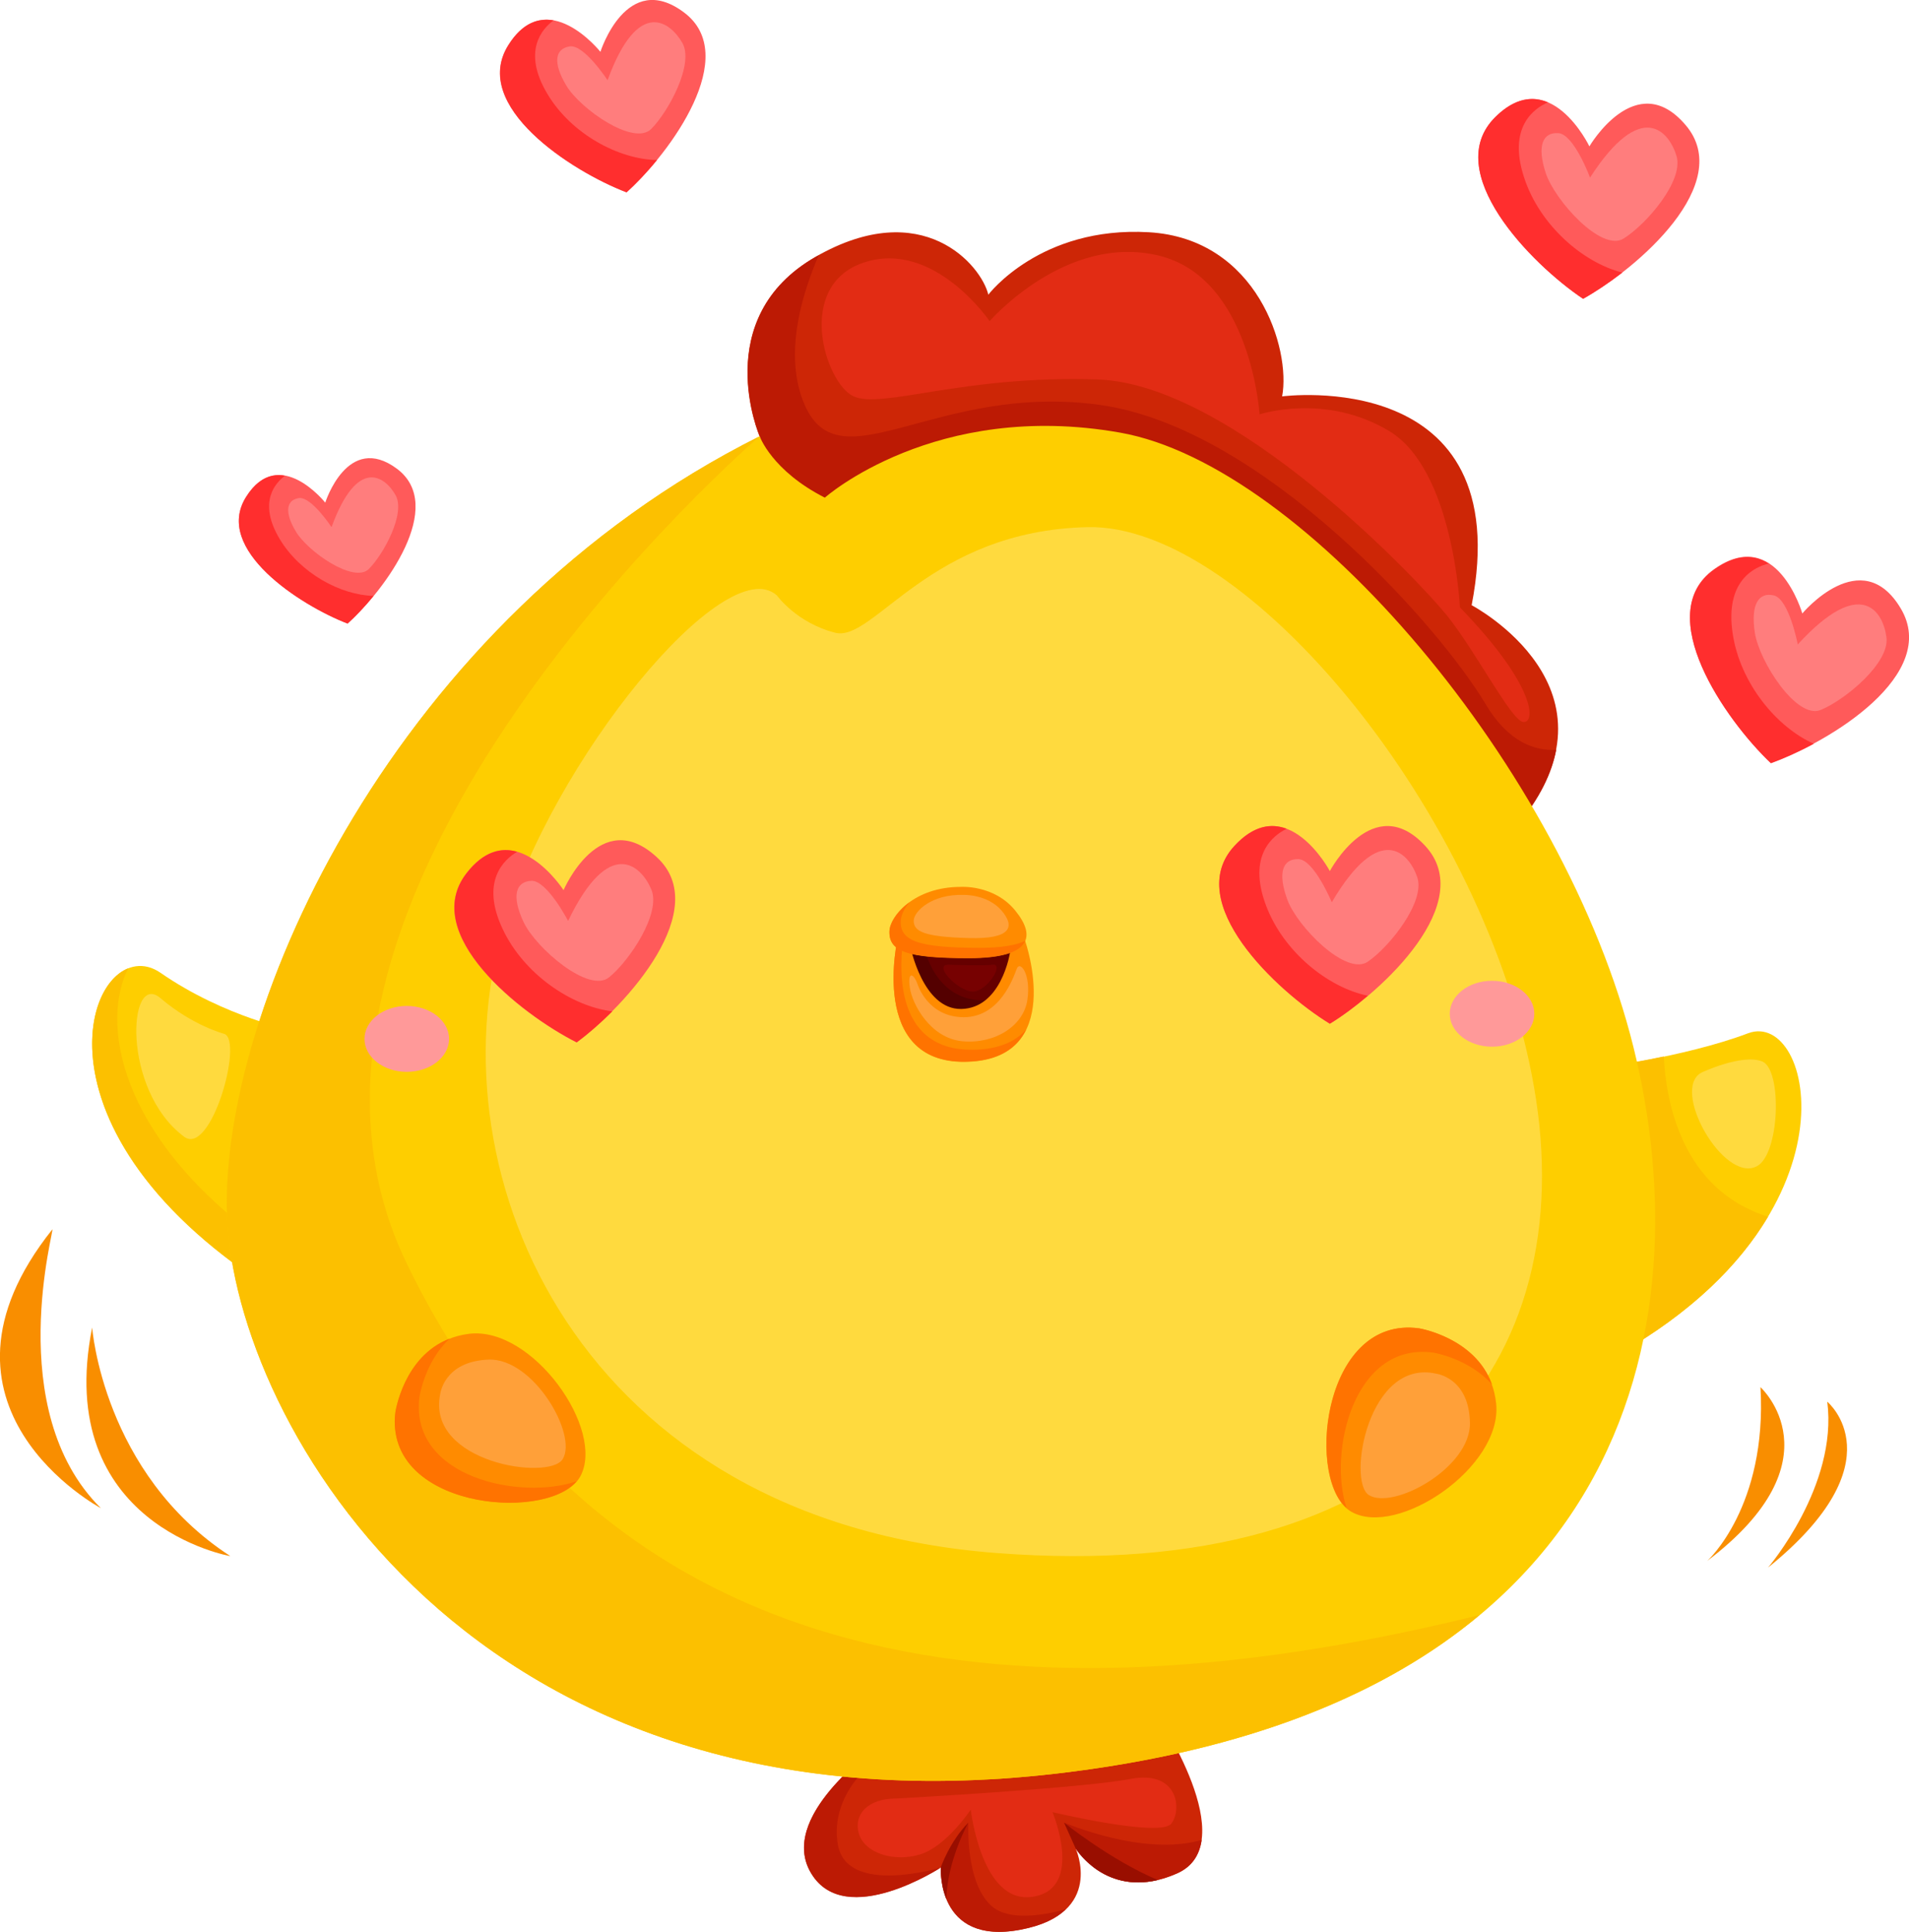 <?xml version="1.0" encoding="utf-8"?>
<!-- Generator: Adobe Illustrator 17.1.0, SVG Export Plug-In . SVG Version: 6.00 Build 0)  -->
<!DOCTYPE svg PUBLIC "-//W3C//DTD SVG 1.1//EN" "http://www.w3.org/Graphics/SVG/1.1/DTD/svg11.dtd">
<svg version="1.1" id="Layer_1" xmlns="http://www.w3.org/2000/svg" xmlns:xlink="http://www.w3.org/1999/xlink" x="0px" y="0px"
	 width="880.4px" height="890.9px" viewBox="0 0 880.4 890.9" enable-background="new 0 0 880.4 890.9" xml:space="preserve">
<g>
	<path fill="#CD2606" d="M403.5,805.9c-0.5,1.2-45.1,32.2-29.3,58.1c15.8,25.9,59.8-2.9,59.8-2.9s-2.4,36.2,36.7,28.8
		s25.4-37.4,25.4-37.4s15.4,25.2,46.6,11.5c31.2-13.7-9.6-73.9-9.6-73.9L403.5,805.9z"/>
	<g>
		<g>
			<path fill="#BC1A04" d="M386.4,850.7c-4.1-23.9,17.9-39.5,17.9-39.5s-0.9-1.6-2.4-3.8c-7.8,6.4-41.9,33.6-27.7,56.7
				c15.8,25.9,59.8-2.9,59.8-2.9S390.6,874.5,386.4,850.7z"/>
			<path fill="#BC1A04" d="M457.8,879.4c-12.8-10.5-11.2-38.9-11.2-38.9l-12.7,20.6c0,0-2.4,36.2,36.7,28.8
				c10.1-1.9,16.7-5.3,20.9-9.4C480.9,883.4,465.7,885.8,457.8,879.4z"/>
			<path fill="#BC1A04" d="M542.7,864c7.2-3.1,10.5-8.7,11.5-15.5c-26.8,7.9-63.4-8-63.4-8l14,17.6l-0.3,3.1
				C512,866.9,524.7,871.9,542.7,864z"/>
		</g>
	</g>
	<path fill="#FECE00" d="M733.9,493c0,0,42.4-5.2,72.3-16.5c29.9-11.2,53.3,84.4-60.8,148.6C745.4,625.1,719.6,521,733.9,493z"/>
	<path fill="#FCC000" d="M815.4,561.1c-40-12.5-47.1-53.5-48.1-73.9c-18.4,3.9-33.4,5.7-33.4,5.7c-14.3,28,11.5,132.2,11.5,132.2
		C780.4,605.4,802.5,582.8,815.4,561.1z"/>
	<path fill="#FECE00" d="M135.9,475.4c0,0-32-6.1-61.9-26.8C44,427.9,5.2,514,118.6,590.3L135.9,475.4z"/>
	<path fill="#FCC000" d="M59.2,446.5c-23.8,9.4-35.4,79.9,59.4,143.7l2.7-17.7C52.8,522.7,46.9,470,59.2,446.5z"/>
	<path fill="#CD2606" d="M350.3,201.2c0,0-23.5-54.5,25.9-82.8c49.4-28.3,76.4,4,79.6,17.5c0,0,23.9-31.7,74-28.8
		s65.6,53.9,61.5,75.7c0,0,108.9-14.5,87.4,96.3c0,0,73.7,38.7,20.7,101.7c-53,63-336-128.8-336-128.8L350.3,201.2z"/>
	<path fill="#BC1A04" d="M717.7,345.8c-9.8,0.5-22.1-3.4-32.7-21.3c-21.6-36.3-102.8-127.4-177.9-137.8c-75.2-10.4-119.7,37.5-136,0
		c-9.8-22.5-1.6-50.3,6.5-69c-0.4,0.2-0.9,0.5-1.3,0.7c-49.4,28.3-25.9,82.8-25.9,82.8l13.1,51c0,0,283,191.8,336,128.8
		C710.2,368.2,715.7,356.4,717.7,345.8z"/>
	<path fill="#FECE00" d="M380.4,229.5c0,0,50.8-45.1,136.1-30c85.3,15,205,155.3,236.8,283.3S752.8,787,487.3,817.9
		c-269.2,31.3-379-161.7-382.5-257.1c-3.5-95.4,76.9-275.2,245.6-359.6C350.3,201.2,356,217.1,380.4,229.5z"/>
	<path fill="#FFDA3E" d="M358.3,274.6c0,0,9.1,12.7,26.9,17.2c17.8,4.5,43.4-47.1,116.4-48.7c73.1-1.7,184,132.1,205.9,258.4
		c22,126.3-55,229.5-247.9,214.7S199.2,541.7,231.9,428.6C254.3,350.9,334.6,253.2,358.3,274.6z"/>
	<path fill="#FCC000" d="M350.3,201.2c-168.7,84.4-249.1,264.2-245.6,359.6c3.5,95.4,113.4,288.4,382.5,257.1
		c89.3-10.4,152.2-37.2,195.1-73.1c-174,42.9-391.3,51.2-494.8-162.3C105.1,412.2,350.3,201.2,350.3,201.2z"/>
	<g>
		<path fill="#FF8B00" d="M182.4,651.4c0,0,4.6-32.6,33.9-36.3c29.3-3.6,63.1,44.3,51.3,65.8S177,696.8,182.4,651.4z"/>
		<path fill="#FFA039" d="M203,643c0,0,1.6-15.2,22.3-16c20.7-0.8,41.2,34.6,34.2,45.9C253.3,683,196.6,674.6,203,643z"/>
		<path fill="#FF7300" d="M193.4,644.5c0,0,2.3-16.4,14-27.2c-21.4,8.2-25.1,34.1-25.1,34.1c-5.1,43.8,67.7,50.6,83.6,31.7
			C240.3,692,189.1,681.5,193.4,644.5z"/>
	</g>
	<g>
		<path fill="#FF8B00" d="M654.5,612.6c0,0,32.5,5.3,35.5,34.7c3,29.3-45.7,62.1-66.9,49.8C601.8,684.7,609.2,606.3,654.5,612.6z"/>
		<path fill="#FFA039" d="M662.4,633.5c0,0,15.2,1.9,15.5,22.7c0.4,20.7-35.5,40.4-46.7,33.2C621.3,682.8,631,626.4,662.4,633.5z"/>
		<path fill="#FF7300" d="M661.2,623.8c0,0,16.3,2.7,26.9,14.7c-7.7-21.6-33.5-25.9-33.5-25.9c-43.7-6.1-52.1,66.6-33.6,82.8
			C612.5,669.6,624.3,618.6,661.2,623.8z"/>
	</g>
	<g>
		<path fill="#FF5A5A" d="M302.8,395.2c-26.1-23.9-42.9,15.3-42.9,15.3s-23.1-35.8-44.8-7.8s24.8,64.9,50.8,78
			C289.3,463.4,328.9,419,302.8,395.2z"/>
		<path fill="#FF2E2E" d="M231.9,428.6c-10.6-22.3,0.7-32.3,6.6-35.8c-7.2-2-15.3-0.4-23.3,9.9c-21.7,27.9,24.8,64.9,50.8,78
			c5-3.7,10.7-8.6,16.4-14.3C263.6,464.1,241.7,449.3,231.9,428.6z"/>
		<path fill="#FF7D7D" d="M262,424.7c0,0-9.8-18.9-17-18.5c-7.2,0.4-9.2,7-3.5,19.1c5.7,12,30.1,33,39.4,25.4
			c9.4-7.6,24.3-29.8,19.4-40.7C295.6,399,280.9,385.4,262,424.7z"/>
	</g>
	<g>
		<path fill="#FF5A5A" d="M657.3,390.1c-24-26-44,11.6-44,11.6s-20-37.6-44-11.6c-24,26,19.2,66.8,44,82
			C638.1,456.9,681.3,416.1,657.3,390.1z"/>
		<path fill="#FF2E2E" d="M583.8,417.4c-8.6-23.1,3.4-32.2,9.6-35.2c-7-2.6-15.2-1.7-24.1,7.9c-24,26,19.2,66.8,44,82
			c5.3-3.2,11.4-7.7,17.5-12.9C612.4,455.4,591.8,438.9,583.8,417.4z"/>
		<path fill="#FF7D7D" d="M614.2,416.1c0,0-8.2-19.7-15.4-19.9c-7.2-0.2-9.7,6.2-5.1,18.7s27.2,35.4,37.1,28.6
			c10-6.8,26.7-27.7,22.8-39C649.8,393.3,636.3,378.5,614.2,416.1z"/>
	</g>
	<ellipse fill="#FF9999" cx="187.6" cy="479.1" rx="19.5" ry="15.2"/>
	<ellipse fill="#FF9999" cx="688.1" cy="467.5" rx="19.5" ry="15.2"/>
	<g>
		<path fill="#660000" d="M418.5,446c0,0-0.5-7.3,1.3-9.7c1.8-2.4,47.3-3.8,49.4-0.4c2.1,3.4,0.4,26.4-17.2,31.2
			c-17.6,4.9-30.3-3.9-32.6-20.8"/>
		<path fill="#540000" d="M425.7,434.9c-3.4,0.4-5.6,0.8-6,1.3c-1.8,2.4-1.3,9.7-1.3,9.7l0.8,0.4c2.3,16.9,15,25.6,32.6,20.8
			c4.3-1.2,7.7-3.5,10.3-6.3c-1.4,0-3,0.1-4.9,0.3C433.9,463.7,427.1,442.1,425.7,434.9z"/>
		<path fill="#FF8B00" d="M419.8,436.3c0,0,5.7,29.3,23.5,29c17.8-0.3,22.6-23.9,22.9-29c0.3-5.1,6.6-2.3,6.6-2.3
			s19.4,55.2-27.8,55.7c-44.4,0.5-31-56.9-31-56.9L419.8,436.3z"/>
		<path fill="#FF7300" d="M448.6,484.1c-34.7,0.4-34.1-34.7-32.2-49.9l-2.4-1.5c0,0-13.4,57.4,31,56.9c15.9-0.2,24.2-6.5,28.3-14.9
			C468.5,480.2,460.7,484,448.6,484.1z"/>
		<path fill="#FF8B00" d="M443.1,409c0,0,15.3-1.1,25.1,10.9c9.8,12,7.4,21.9-21.4,21.9c-28.7,0-36.9-3.2-36.6-12.4
			C410.4,422.7,421.4,409,443.1,409z"/>
		<path fill="#FFA039" d="M444.6,412.7c0,0,10.7-0.3,17.2,7.1c6.5,7.5,4.7,13.4-15.2,12.8c-19.9-0.6-25.5-2.8-25.2-8.3
			C421.7,420.3,429.6,412.2,444.6,412.7z"/>
		<path fill="#FF7300" d="M452,437.1c-28.7,0-36.9-3.2-36.6-12.4c0.1-2.3,1.4-5.5,4-8.6c-6,4.4-9.1,9.8-9.2,13.4
			c-0.3,9.2,7.9,12.4,36.6,12.4c16.1,0,23.9-3.1,26-8C468.6,435.9,461.8,437.1,452,437.1z"/>
		<path fill="#FFA039" d="M423.1,453.7c0,0,4.5,15.3,21.3,15.4c16.8,0,22.9-18.2,24.5-22.3c1.5-4.1,6.7,2.5,4.9,14.4
			c-1.8,11.9-14.9,20.3-29.8,19c-15-1.3-23.4-17.3-24.4-24.8C418.5,447.8,421.3,448.8,423.1,453.7z"/>
		<path fill="#770101" d="M437.5,444.9c0,0,15.5,0.6,20.4,0c4.9-0.6-1.3,10.4-7.9,12.2C443.4,458.9,429.5,444.7,437.5,444.9z"/>
	</g>
	<path fill="#E22C14" d="M456.4,148.1c0,0-25.6-37.6-57.8-27.1c-32.2,10.5-18.1,55.5-5.1,61.7c13,6.2,50.3-9.8,112.7-7.7
		s147.7,92.3,161,108.7c13.3,16.5,29.5,48.1,35.1,49.2c5.7,1.1,7.2-15.4-29-52.8c0,0-3-63.5-32.6-81.3c-29.6-17.8-59.8-7.7-59.8-7.7
		s-4-63.3-46.8-73.3C491.4,107.7,456.4,148.1,456.4,148.1z"/>
	<path fill="#FFDA3E" d="M103.5,476.8c0,0-14.5-3.7-29.5-16.5c-15-12.8-18,42.4,10.9,63.9C97.3,533.5,112.3,480.1,103.5,476.8z"/>
	<path fill="#FFDA3E" d="M784.8,494.6c0,0,18.6-8.8,27.9-5.1c9.3,3.7,8.2,43-2.6,48.4C794.8,545.6,770.2,502.1,784.8,494.6z"/>
	<g>
		<g>
			<path fill="#990E00" d="M436.4,875.7c0.6-18.1,10.2-35.2,10.2-35.2c-8.6,8.7-12.7,20.6-12.7,20.6S433.5,868.3,436.4,875.7z"/>
			<path fill="#990E00" d="M490.7,840.5l5.4,12c0,0,12.5,20.5,37.9,14.5C512.1,857.8,490.7,840.5,490.7,840.5z"/>
		</g>
	</g>
	<path fill="#E22C14" d="M413.3,829.4c0.6,0,85.7-4.7,107.9-9c22.2-4.3,24,14.1,19,20.6c-5.1,6.5-54.8-5.3-54.8-5.3s14.8,35.2-9,39
		c-23.8,3.9-28.7-40.2-28.7-40.2s-11.2,17-23.4,20.7c-12.2,3.7-25.6-0.7-28.2-9.6C393.5,836.8,400.2,829.4,413.3,829.4z"/>
	<path fill="#F98E00" d="M42.5,612.2c0,0,5,67.3,63.7,105.4C106.2,717.7,24.3,703.2,42.5,612.2z"/>
	<path fill="#F98E00" d="M24.1,567c1.6-2-23.4,83.1,22.4,128.5C46.5,695.5-41.1,648.8,24.1,567z"/>
	<path fill="#F98E00" d="M787.4,719.8c0,0,27.7-25,24.5-80.1C811.9,639.7,848.8,673.2,787.4,719.8z"/>
	<path fill="#F98E00" d="M815.4,722.9c0,0,32.3-37.7,27.3-76.5C842.7,646.4,876,673.9,815.4,722.9z"/>
	<g>
		<path fill="#FF5A5A" d="M183.1,216.2c-22.8-17-33.1,15.6-33.1,15.6s-21.3-26.8-36.5-2.7c-15.2,24.1,25,50,46.8,58.4
			C177.8,271.9,205.9,233.3,183.1,216.2z"/>
		<path fill="#FF2E2E" d="M129,248.6c-10.2-17-2-25.9,2.4-29.2c-5.9-1.1-12.3,0.9-17.9,9.8c-15.2,24.1,25,50,46.8,58.4
			c3.7-3.3,7.9-7.8,12-12.8C157.2,274.5,138.5,264.4,129,248.6z"/>
		<path fill="#FF7D7D" d="M152.9,243.1c0,0-9.4-14.3-15.1-13.4s-6.8,6.4-1.3,15.5c5.5,9.2,26.7,24,33.6,17.2
			c6.9-6.9,17.1-25.8,12.3-34.1C177.7,219.9,164.9,210.2,152.9,243.1z"/>
	</g>
	<g>
		<path fill="#FF5A5A" d="M315.4,5.7c-26.5-19.8-38.5,18.2-38.5,18.2s-24.8-31.2-42.5-3.1c-17.6,28,29.1,58.2,54.5,67.9
			C309.2,70.5,342,25.5,315.4,5.7z"/>
		<path fill="#FF2E2E" d="M252.5,43.4c-11.9-19.8-2.4-30.2,2.8-34c-6.8-1.2-14.3,1-20.8,11.4c-17.6,28,29.1,58.2,54.5,67.9
			c4.3-3.9,9.2-9,14-14.9C285.3,73.5,263.5,61.8,252.5,43.4z"/>
		<path fill="#FF7D7D" d="M280.2,37c0,0-10.9-16.7-17.5-15.6c-6.7,1.1-7.9,7.4-1.5,18.1c6.4,10.7,31,28,39.1,20
			c8-8,19.9-30,14.4-39.7C309.1,10,294.2-1.4,280.2,37z"/>
	</g>
	<g>
		<path fill="#FF5A5A" d="M777.4,57.7c-22.9-27-44.4,9.8-44.4,9.8s-18.4-38.4-43.5-13.4c-25,25,16.4,67.5,40.6,83.7
			C755.5,123.6,800.3,84.6,777.4,57.7z"/>
		<path fill="#FF2E2E" d="M702.9,81.9c-7.7-23.4,4.7-32,11-34.7c-6.8-2.9-15.2-2.3-24.4,6.9c-25,25,16.4,67.5,40.6,83.7
			c5.4-3,11.7-7.2,18.1-12.1C729.9,121.1,710,103.7,702.9,81.9z"/>
		<path fill="#FF7D7D" d="M733.3,81.9c0,0-7.4-20-14.6-20.5c-7.2-0.5-10,5.8-5.8,18.5c4.2,12.6,25.7,36.5,35.9,30.1
			c10.3-6.4,27.8-26.5,24.4-38C769.8,60.6,757,45.2,733.3,81.9z"/>
	</g>
	<g>
		<path fill="#FF5A5A" d="M876.6,280.6c-18.1-30.4-45.4,2.3-45.4,2.3s-11.8-40.9-40.7-20.4c-28.8,20.5,5.1,69.3,26.2,89.3
			C844.1,342.1,894.7,311,876.6,280.6z"/>
		<path fill="#FF2E2E" d="M799.1,292.3c-3.7-24.4,9.9-30.8,16.6-32.4c-6.3-4-14.6-4.8-25.2,2.8c-28.8,20.5,5.1,69.3,26.2,89.3
			c5.8-2.1,12.8-5.2,19.8-9C819.2,335.3,802.5,314.9,799.1,292.3z"/>
		<path fill="#FF7D7D" d="M829.1,297.2c0,0-4-20.9-11-22.6c-7-1.7-10.8,4.1-8.8,17.2c2,13.2,19.3,40.2,30.4,35.6
			c11.2-4.6,31.8-21.6,30.3-33.4C868.6,282.3,858.5,265,829.1,297.2z"/>
	</g>
</g>
</svg>
